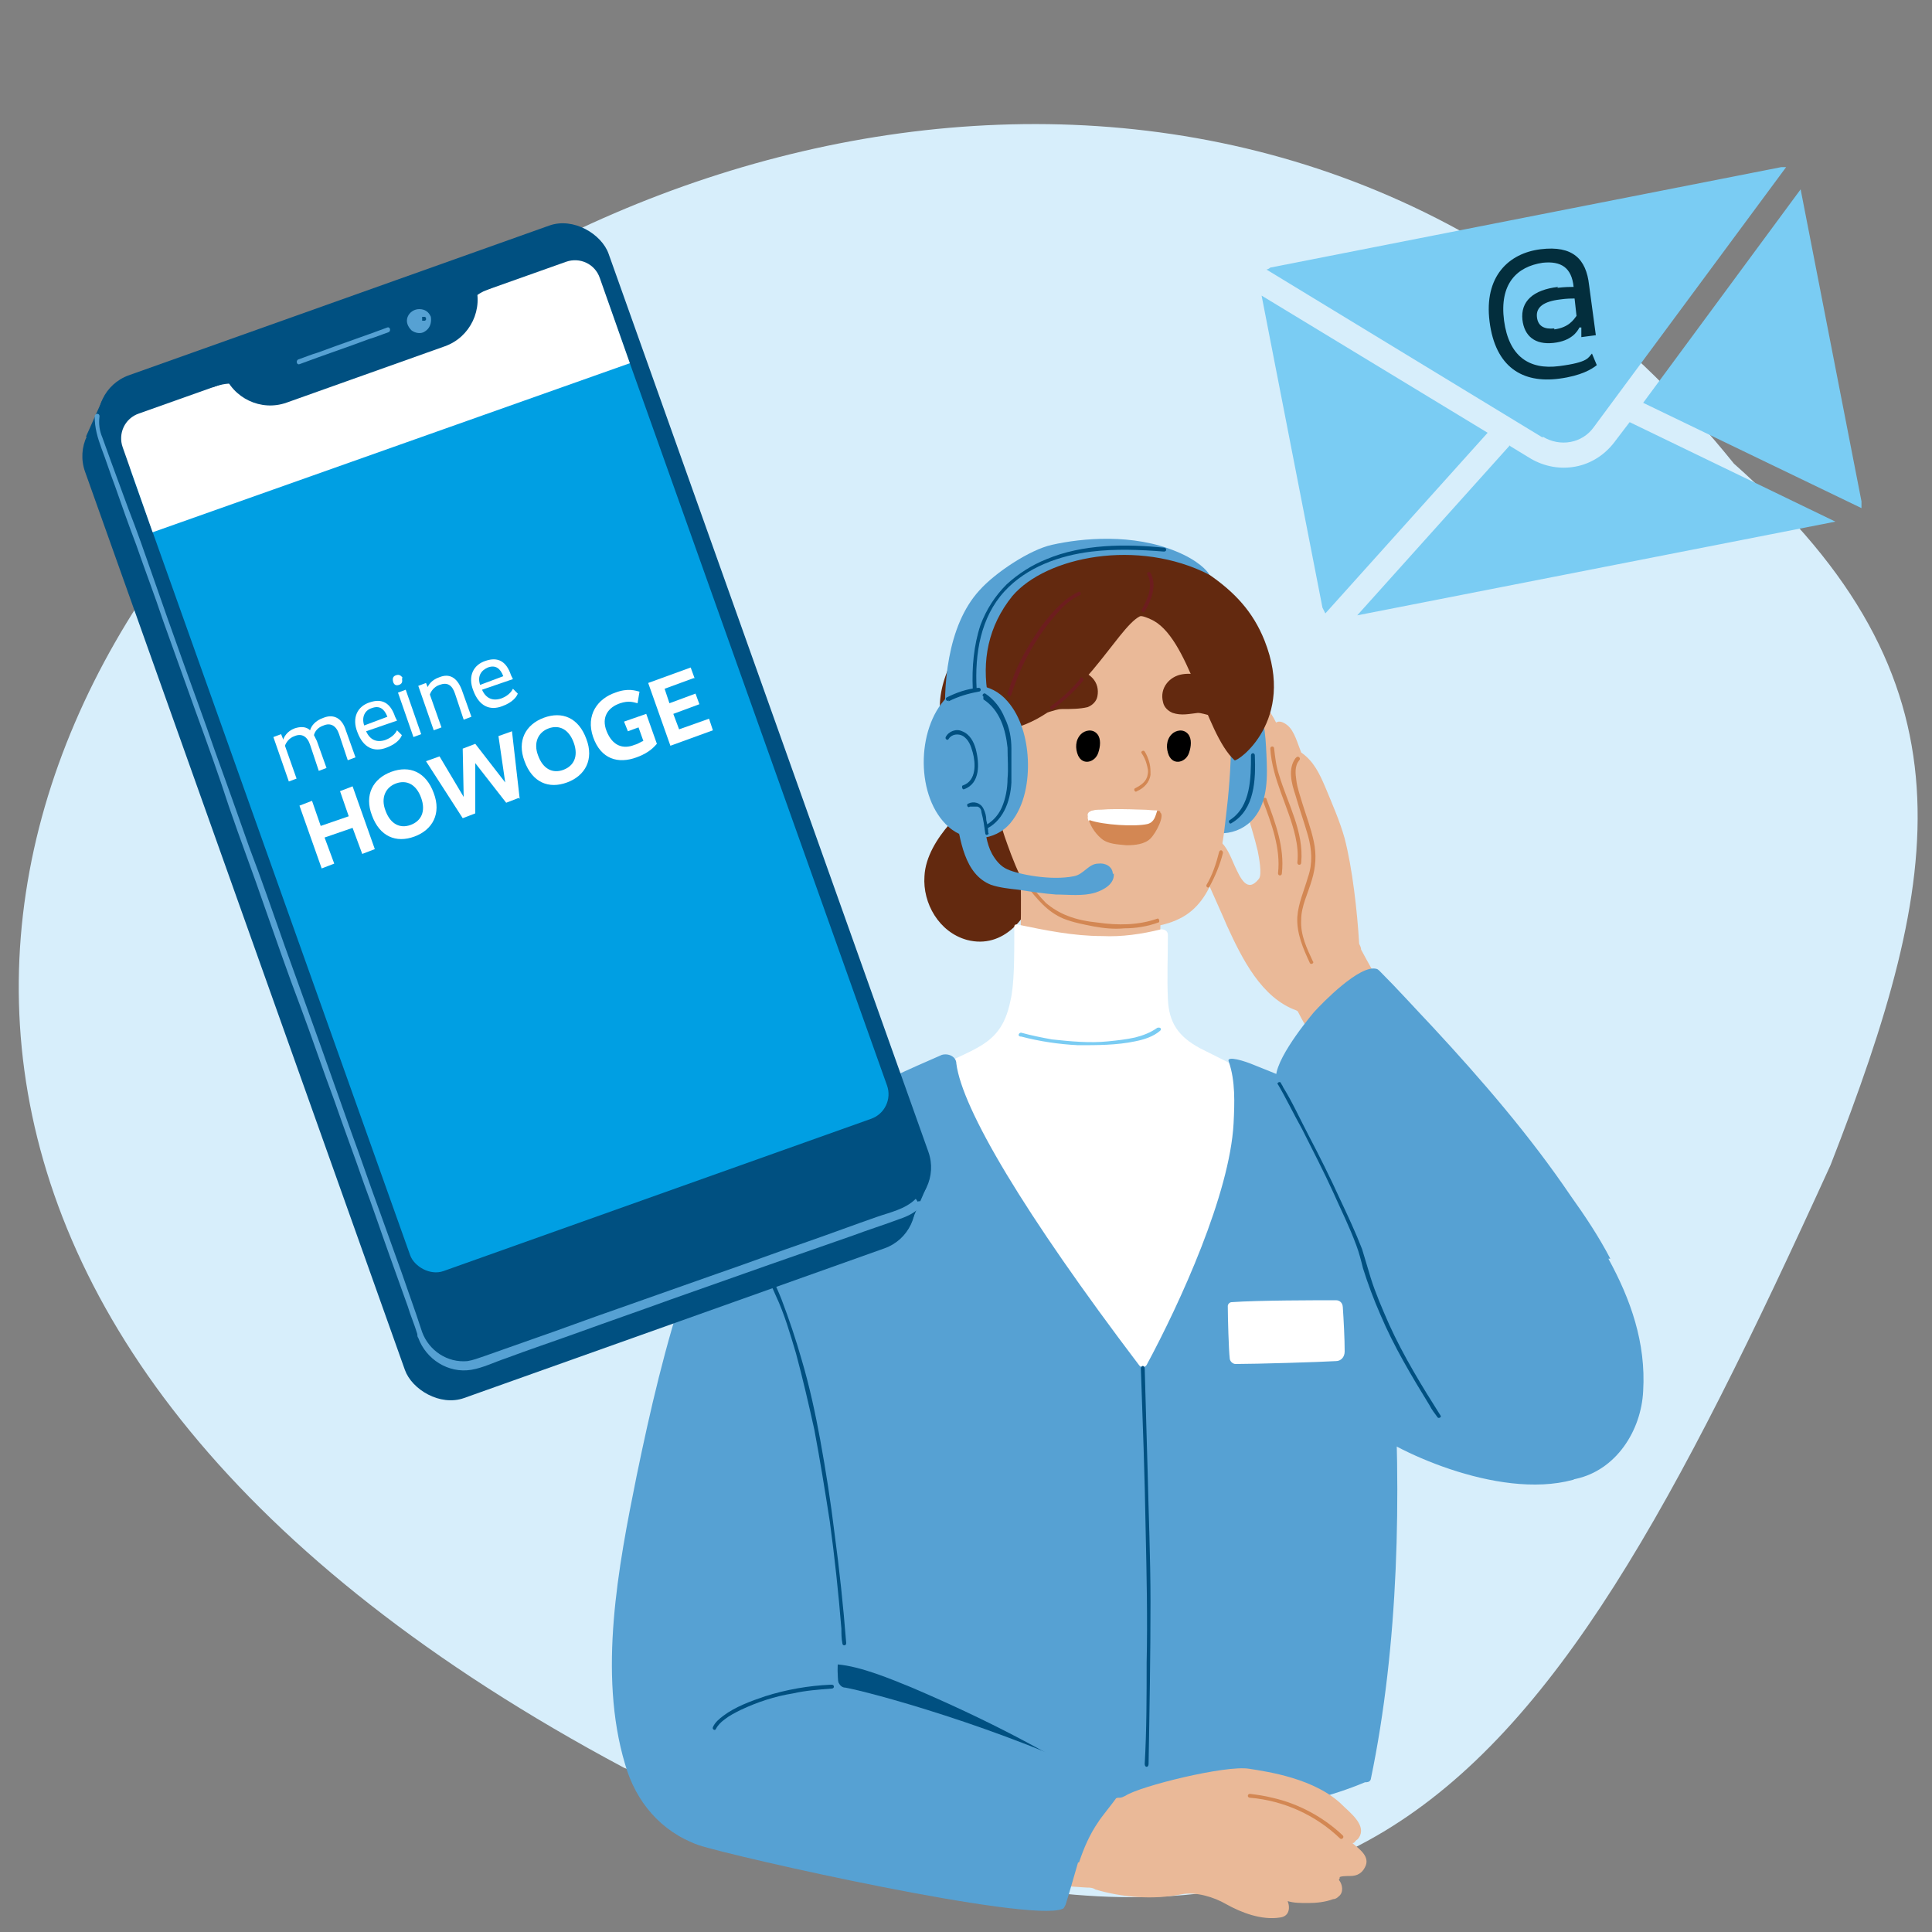 <?xml version="1.0" encoding="UTF-8"?>
<svg xmlns="http://www.w3.org/2000/svg" id="a" viewBox="0 0 200 200">
  <rect x="0" y="0" width="200" height="200" fill="#808080" stroke="none"/>
  <defs>
    <style>.b{fill:#7accf3;}.c{fill:#005081;}.d{fill:#63290f;}.e{fill:#56a1d3;}.f{fill:#6d1d1e;}.g{fill:#fff;}.h{fill:#d38753;}.i{fill:#d7eefb;fill-rule:evenodd;}.j{fill:#eab998;}.k{fill:#032e3d;}.l{fill:#009fe3;}</style>
  </defs>
  <path class="i" d="M179.5,48c25.4,22.5,21.7,42.6,10,72.6-31.8,69.8-49.9,93.4-124.9,62.4C-97.1,96.7,95.5-56.4,179.5,48Z"></path>
  <path class="b" d="M186.4,19.6l6.3,32.3c0,.2,0,.5,0,.7l-22.6-10.9,16.3-22.1ZM154,44.8l-16.8,18.7c-.1-.2-.2-.4-.3-.6l-6.3-32.3,23.4,14.2ZM156.2,46.1l2.3,1.4c1.4.8,3,1.1,4.6.8s3-1.2,4-2.5l1.6-2.1,21.3,10.3-49.5,9.7,15.8-17.6ZM159.7,45.3l-28.6-17.4c.1,0,.3-.1.4-.2l52.9-10.4c.2,0,.3,0,.5,0l-19.9,26.9c-1.2,1.7-3.5,2.1-5.3,1Z"></path>
  <path class="k" d="M161.2,29.8c.8-.1,1.4-.1,1.7-.1h0c-.2-2-1.3-2.7-3.2-2.5-2.7.4-4.5,2.2-4,6,.5,3.7,2.6,5.1,5.7,4.7s3-.9,3.4-1.3l.5,1.2c-.5.4-1.6,1.1-3.9,1.4-3.8.5-6.6-1.2-7.2-5.9s2-7.1,5.3-7.5,4.7,1,5,3.7l.7,5.2-1.5.2v-1c-.1,0-.2,0-.2,0-.2.4-.8,1.4-2.7,1.6s-3-.7-3.2-2.4c-.2-1.9,1.1-3.1,3.7-3.4ZM160.9,34.1c1.5-.2,2-1,2.3-1.4l-.2-1.8c-.3,0-.8,0-1.5.1-1.7.2-2.5.8-2.4,1.8s.8,1.3,1.8,1.2Z"></path>
  <path class="j" d="M145.8,106.7c0-.1,0-.2-.1-.4-1.9-2.9-3.2-5-4.8-8,0-.2-.1-.4-.2-.6-.2-3.4-.7-7.8-1.5-10.9-.5-1.8-1.3-3.6-2-5.3-.6-1.4-1.2-2.7-2.5-3.6-.4-1-.7-2.2-1.4-2.8-.5-.4-.9-.5-1.2-.3-.3-.6-.7-1.3-1.2-1.7-.7-.5-1.2,0-1.4.6-.2,0-.4,0-.6.1-1.9.9-1.3,3.9-1.1,5.4.5,3,1.7,5.9,2.4,8.9.1.5.5,2.5.1,2.9-1.2,1.5-1.9-.1-2.5-1.4-.4-.9-.8-2-1.6-2.6-1-.7-2.9-1.1-2.6.7.2,1.1,2.7,6.4,3.4,8.1,1.6,3.5,3.6,7.5,7.2,8.8,0,0,.2.1.2.2.9,1.8,2,3.4,3.3,5,0,0,.2.1.2.2,0,.3.1.5.5.6,1.2.3,2.6-.5,3.7-1,1.3-.7,2.5-1.5,3.6-2.5.2-.2.2-.5.1-.7Z"></path>
  <path class="d" d="M107.9,82.5c-.1-1.2-5.3-.5-6.7,0-1.1.4-2.2,2-2.9,2.8-1.3,1.5-2.5,3.4-2.6,5.4-.2,2.8,1.5,5.8,4.4,6.6,3.8,1,6.5-2.4,7.2-5.6.6-2.8,1-6.3.7-9.2Z"></path>
  <path class="h" d="M134.1,78.5c-.8,1.1-.4,2.6,0,3.8.4,1.4.9,2.8,1.3,4.2.4,1.4.5,2.9,0,4.3-.4,1.4-1,2.7-1.1,4.1-.1,1.7.6,3.3,1.3,4.8.1.2.5,0,.3-.2-.6-1.3-1.3-2.7-1.2-4.3,0-1.4.7-2.7,1.1-4.1.4-1.3.5-2.6.2-4-.3-1.4-.8-2.7-1.2-4-.2-.7-.5-1.5-.6-2.3-.1-.7-.2-1.5.3-2.1.2-.2-.1-.5-.3-.3h0Z"></path>
  <path class="h" d="M131.5,77.5c.2,3.2,1.9,6,2.6,9.1.2.9.3,1.8.2,2.7,0,.3.4.3.4,0,.3-3.2-1.4-6.1-2.3-9.1-.3-.9-.4-1.8-.5-2.7,0-.3-.4-.3-.4,0h0Z"></path>
  <path class="h" d="M130.7,82.8c.9,2.4,1.9,5,1.6,7.6,0,.3.4.3.4,0,.3-2.7-.7-5.3-1.6-7.7,0-.2-.5-.1-.4.1h0Z"></path>
  <path class="j" d="M111.8,99.2c2.8,0,5.6-.5,8.3-1.2,0-2.4.1-4.7.1-7.1,0,0,0-.2,0-.2,0-.1,0-.2-.1-.3-3-4.9-8.5-5.9-13.6-5.1-.4,0-.6.3-.6.6-.2.1-.4.4-.3.7,0,1.8.2,7.2,0,11.4,0,.3.2.6.5.7,1.9.5,4,.6,5.8.6Z"></path>
  <path class="e" d="M131.1,78.1c.1,2.2.2,4.8-1.3,6.6-1.6,1.9-4.5,2.1-6.4.4-3.4-3-3.4-10.1-.2-13.4,1.8-1.8,4.6-1.6,6.3.4,1.4,1.6,1.5,3.9,1.6,6Z"></path>
  <path class="g" d="M133.1,113.3c0-.2-1.7-1.2-2-1.3-1.7-.9-5.1-2.6-6.9-3.5-2.2-1.2-3.2-2.6-3.3-5.1-.1-2.2,0-4.4,0-6.6,0-.4-.3-.6-.7-.6-2,.5-4.1.8-6.1.7-3,0-5.9-.6-8.8-1.2-.2,0-.3,0-.3.3,0,3.3,0,5.9-.4,7.6-1.1,5.4-4.5,4.7-10.4,8.5-.2.1-.2.4-.2.6,0,.5,4.2,27.4,5.5,29.2,2.4,3.3,11.8,18.7,15.7,20.2,1.5.6,12.3,5.7,13.7,4.9,1.7-1,3.3-27.1,4.2-28.7,2.8-4.9-1.8-18.4.7-23.5.2-.4-.4-1.4-.7-1.6Z"></path>
  <path class="j" d="M126.8,69.2c-2.6-10.3-16.1-11-22.2-2.8-4.7,6.4-1.4,17.8-.6,20.2.7,2,2.2,6.4,4.2,7.4,3.8,1.8,10.1,3,13.9,1.1,3.7-1.8,4.4-6.8,4.8-10.5.6-4.9.9-10.8-.2-15.3Z"></path>
  <path class="d" d="M126.6,71.3c-.1-.2-.3-.4-.5-.5-1-.8-2.5-1.2-3.7-1-1.3.2-2.4,1.4-2,2.9.1.5.5.9,1,1.1.9.3,1.7.1,2.6,0,.7,0,2,.7,2.5.1.8-.7.5-1.9,0-2.7Z"></path>
  <path class="d" d="M107.2,73.7c.6.5,1.9-.3,2.7-.3.9,0,1.9,0,2.7-.2.5-.2.9-.6,1-1.1.3-1.5-.8-2.6-2.3-2.7-1.3-.1-2.9.3-3.8,1.2-.2.1-.3.3-.4.5-.6.8-.8,2,.1,2.7Z"></path>
  <path class="d" d="M130.9,66.3c-1.2-3-3.1-5-5.7-6.8-2.3-1.6-5.2-3-8-3.1-3.1-.2-6.2.2-9.1,1.4-4.4,1.8-8.7,5.7-9.7,10.9-4,8.6,4.1,11.7,4.4,11.6,1.7-.7.4-4.4,2.1-4.9,6.8-1.8,10.7-10.4,13.1-11.6.2-.1.9.2,1.1.3,4,1.7,5.6,11.8,8.7,14.6.3.2,6.4-4.1,3.1-12.4Z"></path>
  <path d="M113.6,76c-.5-.6-1.3-.4-1.7,0-.6.6-.6,1.5-.3,2.2.5,1.1,1.8.7,2.1-.3.2-.6.3-1.4-.1-1.9Z"></path>
  <path d="M123,76c-.5-.6-1.3-.4-1.7,0-.6.6-.6,1.5-.3,2.2.5,1.1,1.8.7,2.1-.3.2-.6.3-1.4-.1-1.9Z"></path>
  <path class="h" d="M118.2,78c.2.3.4.7.5,1.1.1.4.2.7.1,1.1-.1.7-.7,1.1-1.3,1.4-.2.1,0,.5.2.3.7-.3,1.3-.9,1.4-1.7,0-.4,0-.8-.1-1.2-.1-.4-.3-.9-.5-1.2-.1-.2-.5,0-.3.2h0Z"></path>
  <path class="h" d="M106.2,91.6c1.1,1.4,2.2,2.8,3.9,3.5,1,.4,2.1.6,3.1.8,1.1.2,2.1.3,3.2.2,1.2,0,2.4-.2,3.5-.6.2,0,.1-.5-.1-.4-2,.7-4.1.7-6.2.4-1-.1-2.1-.3-3.1-.7-.8-.3-1.6-.8-2.2-1.3-.7-.7-1.3-1.5-1.9-2.2-.2-.2-.4,0-.3.3h0Z"></path>
  <path class="e" d="M159.2,137.3c-2.1-1.9-16.4-4.7-17.5-5-1.8-.5-2.3,2.3-2.4,3.5-.3,2.6-.2,5.4.3,8,.2.7,1.4,3.9,1.5,3.7,2.8,2.5,13.9,7.8,21.7,5.7,1.9-.5-1.6-14-3.6-15.9Z"></path>
  <path class="h" d="M120.1,84c-.3-.2-4.4-.2-6-.2-.4,0-1.7,0-1.5.7.2.9.7,1.7,1.4,2.3.7.6,1.7.6,2.6.7.9,0,1.9-.1,2.5-.7.6-.6,1.5-2.4,1-2.7Z"></path>
  <path class="g" d="M112.8,84.9c1.4.5,4.7.7,6,.4.7-.2.8-.8,1-1.4-1.1-.1-4.3-.2-5.7-.1-.4,0-1.7,0-1.5.7,0,.2,0,.3.1.5Z"></path>
  <path class="e" d="M155.9,135.7c-1-3.4-4.7-14.3-10.6-18.2-4.1-2.7-11.1-5.5-15.6-7.3-.7-.3-2.8-1-2.5-.3.7,2,.6,4.3.5,6.4-.4,7.3-5.5,18.5-9,25-.2.3-.6.3-.8,0-11.9-15.7-18.3-26.5-18.9-31.2,0-.7-.8-1.1-1.5-.9-6.7,2.9-14.9,6.7-19.8,11.6-4.7,4.7-6.5,11.1-8.2,17.4,0,.3-.2,1.1.1,1.3,3.3,2.7,6.8,5.1,10.4,7.1.1,0,.2.2.2.3,3.1,14.1.6,26.2,9.2,41.1,0,.1-.2,0,0,0,7.2.9,22.3,0,29.5.1,7.3,0,15.5-.7,22.4-3.6.2,0,.5,0,.6-.3,2.9-13.9,3.2-29.5,2.3-43.6,0-.2,0-.3.2-.4,2-1.1,9.7-2.2,10.9-4.1.2,0,.4-.3.3-.5Z"></path>
  <path class="c" d="M94.4,174.7c-2.2-.9-5.3-2.2-7.7-2.4,0,7.2,3.1,12.2,6.8,18.1,0,.1,2.2.4,2.3.4,7.2.9,16.6-.8,23.9-.7-.6-2-8.9-8.4-25.3-15.4Z"></path>
  <path class="c" d="M118.1,141.6c.2,5.8.4,10.9.5,16.9.1,4.5.2,9.1.1,13.6,0,3.5,0,7-.2,10.5,0,.4.4.4.4,0,.1-5.6.2-11.2.2-16.8,0-4.5-.2-9.1-.3-13.6-.1-3.5-.2-7-.3-10.5,0-.4-.4-.4-.4,0h0Z"></path>
  <path class="j" d="M138.7,194.4s0,0,0,0c-.2-.2.9-.2,1.1-.2.7,0,1.2-.3,1.5-.9.6-1.1-.6-1.9-1.3-2.5.2,0,.2-.1.4-.3.2-.1.3-.3.4-.5.5-1.2-1.1-2.4-1.8-3.1-2.8-2.8-7.8-3.5-9.7-3.8-2.4-.4-11.3,1.8-12.8,2.8-.2.1-.4.2-.6.2-1.1,0-2.5,0-3.6,0,0,0-4.4,5.8-4.7,8.5,0,.5,3.3.7,4.9.8.3,0,.6,0,.9.2,2.7.8,5.9,1.1,8.9.5,1.5-.3,3.4.3,4.6,1,1.6.9,3.7,1.7,5.6,1.4.9-.1,1.1-.9.8-1.7,0,0,0,0,0,0,.6.2,1.4.2,2.1.2.9,0,1.8-.1,2.6-.4.2,0,.4-.1.6-.3.5-.4.4-1.2,0-1.7,0,0,0,0,0,0Z"></path>
  <path class="e" d="M106.4,78.6c.1,2.2-.3,4.8-1.8,6.6-1.6,1.9-4.5,2.1-6.4.4-3.4-3-3.4-10.1-.2-13.4,1.8-1.8,4.6-1.6,6.3.4,1.4,1.6,2,3.9,2.1,6Z"></path>
  <path class="e" d="M108.9,56.4c-2.3.5-5.9,2.9-7.5,4.7-3.4,3.7-3.8,10.1-3.5,14.3.1,1.7,4.8-1.4,4.4-3.2-.7-3.8,0-7.4,2.5-10.5,3.5-4.1,13-6,20.4-2.2,0,0,0,0,0,0-.2-.4-1.2-1.5-3.4-2.4-4.5-1.9-9.8-1.4-12.9-.7Z"></path>
  <path class="e" d="M111.7,192.8c.5-1.5,1.1-2.9,2-4.2.3-.5,1.4-1.8,2.1-2.8.3-.4.1-.9-.3-1.2-12.1-5.9-25.7-9.5-28-9.9-.6,0-.9-.8-.9-1.4.5-3.5,1.9-20.1,1.6-24.7-.3-4.9-.6-9.8-1.1-14.6-.3-2.5-.4-5.2-1.2-7.7,0-.1,0-.2,0-.3-.6-2.3-6.3-7-6.5-6.8-4.2,3.2-6.7,8.5-8.3,13.4-2.2,6.5-3.8,13.4-5.2,20.2-1.9,9.4-4,20.4-1.2,29.8,1.1,3.9,3.7,7,7.6,8.4,3.6,1.2,34.3,8.1,37.7,6.6.1,0,.2-.2.3-.4.3-.9.8-2.7,1.3-4.4Z"></path>
  <path class="e" d="M166.7,130.3c-1.2-2.3-2.6-4.4-4.1-6.5-4.2-6.2-9.2-12-14.3-17.5-1.8-1.9-3.6-3.9-5.5-5.8,0,0-.2-.2-.3-.2-1.7-.5-5.6,3.5-6.5,4.5-1,1.2-4.6,5.7-3.8,7.3,2.3,4.3,5.4,7.7,7.1,12.2,1.7,4.8,3.9,16.4,12.3,25.8,3.1,3.5,6.6,4,11.5,3,4.2-.9,6.8-5,7-9.1.3-5-1.3-9.5-3.6-13.7Z"></path>
  <path class="h" d="M126.2,88.2c-.3,1.2-.7,2.4-1.3,3.4-.1.2.2.4.3.2.6-1.1,1.1-2.3,1.4-3.5,0-.3-.3-.4-.4-.1h0Z"></path>
  <path class="c" d="M98.2,72.6c1-.5,2-.8,3.1-1,.3,0,.3-.4,0-.4-1.2.1-2.3.5-3.3,1-.2.1,0,.5.2.3h0Z"></path>
  <path class="c" d="M120.6,56.7c-4.1-.4-8.5-.4-12.3,1.2-1.5.6-2.9,1.5-4.1,2.6-1.2,1.2-2.1,2.6-2.7,4.2-.7,2.1-.9,4.4-.8,6.6,0,.3.4.3.4,0-.2-3.6.4-7.4,2.9-10.1,2.3-2.5,5.7-3.7,9-4.1,2.5-.3,5-.2,7.5,0,.3,0,.3-.4,0-.4h0Z"></path>
  <path class="c" d="M101.8,72.4c1.7,1.1,2.3,3.1,2.5,5,0,1.1.1,2.2,0,3.2,0,1-.2,2.1-.6,3-.4.9-1.1,1.6-2,2-.2.1,0,.4.2.3,1.9-.8,2.7-2.9,2.8-4.9,0-1.2,0-2.4,0-3.5,0-1.1-.2-2.2-.7-3.2-.4-1-1.1-1.9-2-2.5-.2-.1-.4.2-.2.3h0Z"></path>
  <path class="c" d="M129.5,78.2c0,2.3,0,5.3-2.2,6.7-.2.1,0,.5.2.3,2.4-1.4,2.5-4.5,2.4-7,0-.3-.4-.3-.4,0h0Z"></path>
  <path class="c" d="M98.2,76.5c.3-.5,1-.6,1.5-.3.6.4.8,1,1,1.7.3,1.1.4,2.9-1,3.4-.2,0-.1.5.1.4,1.7-.6,1.6-2.7,1.2-4.2-.2-.7-.6-1.5-1.4-1.8-.6-.3-1.4,0-1.7.6-.1.2.2.4.3.2h0Z"></path>
  <path class="e" d="M115.2,90.5c0-.8-.8-1.2-1.5-1.1-1,0-1.5,1.1-2.5,1.3-2.4.5-5.8-.2-6.9-.7-.7-.3-1.2-.9-1.6-1.6-.6-1.1-.7-2.4-.9-3.6,0-.3,0-.7-.1-1.1-.4-.4-.8-.7-1.4-.6-.5.1-1.1.6-1.4,1.1.5,2.7.9,6.3,3.7,7.4.9.3,1.9.4,2.8.5,1.3.2,2.6.4,3.9.5,1.3,0,2.8.2,4.1-.2.9-.3,2-.9,1.9-2Z"></path>
  <path class="c" d="M100.5,83.5c.2,0,.5,0,.7,0,.3.1.4.4.4.6.2.7.3,1.5.4,2.2,0,.1.2.2.2.1.1,0,.2-.1.1-.2,0-.4-.1-.9-.2-1.3,0-.4-.1-.8-.3-1.2-.3-.6-1-.8-1.6-.5-.2.1,0,.5.2.3h0Z"></path>
  <path class="f" d="M118.8,59.5c.6,1.2,0,2.5-.6,3.6-.1.2.2.4.3.2.7-1.2,1.3-2.7.6-4-.1-.2-.5,0-.3.2h0Z"></path>
  <path class="f" d="M111.8,70.3c-.9,1.1-1.9,2-3,2.8-.2.1,0,.5.2.3,1.1-.8,2.2-1.8,3.1-2.9.2-.2-.1-.5-.3-.3h0Z"></path>
  <path class="c" d="M132.2,112.1c.9,1.5,1.7,3.2,2.6,4.8,1.1,2.2,2.2,4.3,3.2,6.5.8,1.8,1.7,3.6,2.4,5.5.3.8.5,1.6.7,2.4.5,1.6,1.1,3.2,1.8,4.8,1.4,3.3,3.2,6.3,5.1,9.4.2.4.5.8.8,1.2.1.2.5,0,.3-.2-1.9-3-3.8-6.1-5.3-9.4-.7-1.6-1.4-3.2-1.9-4.8-.3-1-.6-2-.9-3-.7-1.8-1.5-3.5-2.3-5.2-1-2.2-2.1-4.4-3.2-6.5-.9-1.7-1.7-3.5-2.7-5.1,0-.1-.2-.3-.2-.4-.1-.2-.5,0-.3.2h0Z"></path>
  <path class="c" d="M78,130.1c1,1.2,1.7,2.6,2.3,4,.9,1.9,1.5,4,2.1,6,.7,2.6,1.3,5.2,1.9,7.9.6,3.2,1.1,6.3,1.6,9.5.5,3.7.9,7.4,1.2,11.1,0,.5,0,1,.1,1.5,0,.3.4.3.4,0-.3-3.8-.7-7.6-1.2-11.3-.4-3.3-.9-6.5-1.5-9.8-.5-2.7-1.1-5.5-1.9-8.2-.6-2.1-1.3-4.2-2.1-6.3-.6-1.5-1.3-3-2.3-4.3,0-.1-.2-.3-.3-.4-.2-.2-.4,0-.3.3h0Z"></path>
  <path class="e" d="M144.4,141.7c.3,2.3.4,4.7.2,7.1,0,.3.4.3.4,0,.2-2.4.2-4.8-.2-7.2,0-.3-.4-.1-.4.1h0Z"></path>
  <path class="h" d="M129.4,186.1c3.5.3,6.8,1.8,9.3,4.2.2.2.5-.1.3-.3-2-1.9-4.6-3.3-7.3-3.9-.8-.2-1.5-.3-2.3-.4-.3,0-.3.4,0,.4h0Z"></path>
  <path class="c" d="M86,174.4c-2.3.1-4.6.5-6.8,1.2-1.5.5-3.1,1.1-4.3,2-.4.3-.9.7-1.1,1.2-.1.2.2.4.3.2.2-.4.5-.7.9-1,.5-.4,1.1-.7,1.7-1,1.7-.8,3.5-1.4,5.4-1.7,1.3-.3,2.7-.4,4-.5.3,0,.3-.4,0-.4h0Z"></path>
  <path class="b" d="M105.7,107.3c1.9.5,3.9.8,5.9.9,2,0,4,0,5.9-.4,1-.2,1.9-.5,2.6-1.1.2-.2,0-.4-.3-.3-.7.5-1.5.8-2.3,1-.9.2-1.8.3-2.8.4-1.9.2-3.9,0-5.8-.2-1.1-.2-2.1-.4-3.2-.7-.2,0-.4.3-.1.4h0Z"></path>
  <path class="f" d="M111.6,61.3c-1.5.7-2.7,2.1-3.7,3.4-1,1.4-1.9,2.9-2.6,4.4-.4.9-.7,1.8-1,2.7,0,.2.3.4.4.1,1-3.2,2.7-6.2,4.9-8.6.6-.7,1.3-1.3,2.2-1.7.2-.1,0-.5-.2-.3h0Z"></path>
  <path class="g" d="M139,135.3c0-.4-.3-.7-.7-.7-1.9,0-8.1,0-10.8.2-.2,0-.4.2-.4.4,0,1.2.1,4.6.2,5.4,0,.3.3.6.6.6,2.1,0,8.8-.2,10.4-.3.5,0,.9-.4.9-1,0-1.3-.1-3.2-.2-4.7Z"></path>
  <rect class="c" x="23.7" y="31.8" width="55.8" height="108.3" rx="4.8" ry="4.8" transform="translate(-25.8 22.3) rotate(-19.6)"></rect>
  <polygon class="c" points="8.9 45.2 10.6 41.4 11.7 45.3 8.9 45.2"></polygon>
  <polygon class="c" points="94.2 126.8 95.9 122.9 91.3 124 94.2 126.8"></polygon>
  <rect class="c" x="25.4" y="28" width="55.8" height="108.3" rx="4.8" ry="4.8" transform="translate(-24.5 22.6) rotate(-19.6)"></rect>
  <path class="e" d="M94.8,124.1c-1.1,1.1-2.7,1.4-4.1,1.9-2.3.8-4.7,1.7-7,2.5-3.2,1.1-6.4,2.3-9.6,3.4-3.4,1.2-6.8,2.4-10.2,3.6-2.9,1-5.8,2.1-8.7,3.1-1.7.6-3.4,1.2-5.1,1.8-.6.2-1.1.4-1.7.5-2.1.2-4-1.1-4.7-3-.2-.6-.4-1.2-.6-1.8-.5-1.4-1-2.9-1.5-4.3l-2.3-6.4c-1-2.7-1.9-5.4-2.9-8.1-1.1-3.1-2.2-6.2-3.3-9.3-1.2-3.3-2.4-6.7-3.6-10-1.2-3.4-2.4-6.9-3.7-10.3-1.2-3.4-2.4-6.8-3.6-10.1-1.1-3.2-2.3-6.4-3.4-9.5-1-2.8-2-5.6-3-8.5-.8-2.3-1.6-4.6-2.5-6.9-.6-1.6-1.2-3.3-1.8-4.9-.3-.8-.6-1.7-.9-2.5-.3-.7-.4-1.4-.3-2.2,0-.4-.5-.3-.5,0,0,1.2.3,2.2.7,3.3.5,1.3.9,2.6,1.4,3.9.7,2,1.4,4,2.2,6.1.9,2.6,1.9,5.2,2.8,7.9,1.1,3.1,2.2,6.1,3.3,9.2,1.2,3.3,2.4,6.6,3.5,10,1.2,3.5,2.5,6.9,3.7,10.4,1.2,3.4,2.4,6.9,3.7,10.3,1.2,3.2,2.3,6.5,3.5,9.7,1,2.9,2.1,5.8,3.1,8.7.9,2.4,1.7,4.8,2.6,7.3l1.9,5.3c.3,1,.7,1.9,1,2.9,0,.1,0,.3.1.4.8,2.2,3.1,3.7,5.5,3.3,1.2-.2,2.4-.8,3.6-1.2,2.4-.9,4.8-1.7,7.3-2.6,3.3-1.2,6.5-2.3,9.8-3.5,3.4-1.2,6.8-2.4,10.2-3.6,2.9-1,5.7-2,8.6-3,1.6-.6,3.2-1.1,4.8-1.7.9-.3,1.7-.7,2.3-1.4.3-.2-.1-.6-.4-.4h0Z"></path>
  <rect class="l" x="26.5" y="34.9" width="52.4" height="91.5" rx="2.7" ry="2.7" transform="translate(-24 22.3) rotate(-19.6)"></rect>
  <path class="g" d="M65.2,37.6L15.8,55.1l-3.1-8.8c-.5-1.4.2-3,1.7-3.5l44.2-15.7c1.4-.5,3,.2,3.5,1.7l3.1,8.8Z"></path>
  <path class="c" d="M22.7,31.7h27.7v2.2c0,2.8-2.3,5.1-5.1,5.1h-17.4c-2.8,0-5.1-2.3-5.1-5.1v-2.2h0Z" transform="translate(-9.7 14.3) rotate(-19.6)"></path>
  <path class="e" d="M44.1,32.8s0,0,0,.1c0,0,0,0,0,0,0,0,0,0,0,0,0,0,0,0,0,.1,0,0,0,0,0,0,0,0,0,0,0,0,0,0,0,.1,0,0,0,0,0,0,0,.1,0,0,0,0,0,0,0,0,0,0,0,0,0,0,0,0-.1.1,0,0,0,0,0,0,0,0,0,0,0,0,0,0,0,0-.1,0,0,0,0,0,0,0,0,0,0,0,0,0,0,0,0,0,0,0,0,0,0,0,0,0,0,0,0,0,0,0,0,0,0,0-.1,0,0,0,0,0,0,0,0,0,0,0,0,0,0,0,0,0-.1,0,0,0,0,0,0,0,0,0,0,0,0,0,0,0,0,0,0,0,0,0,0,0,0,0,0,0,0,0,0,0,0,0,0,0,0,0,0,0,0,0,0,0,0,0,0,0,0-.1,0,0,0,0,0,0,0,0,0,0,0,0,0,0,0,0,0,0,0,0,0,0,0,0,0,0,0,0,0-.1,0,0,0,0,0,0,0,0,0,0,0,0,0,0,0,0,0-.1,0,0,0,0,0,0,0,0,0,0,0,0,0,0,0,0,0-.1,0,0,0,0,0,0,0,0,0,0,0,0,0,0,0,0,0,0,0,0,0,0,0,0,0,0,0,0,.1,0,0,0,0,0,0,0,0,0,0,0,0,0,0,0,0,0,.1,0,0,0,0,0,0,0,0,0,0,0,0,0,0,0,0,0,0,0,0,0,0,0,0,0,0,0,0,0,0,0,0,0,0,0,.1,0,0,0,0,0,0,0,0,0,0,0,0,0,0,0,0,0,0,0,0,0,0,0,0,0,0,0,0,0,.1.1,0,0,0,0,0,0,0,0,0,0,0,0,0,0,0,0,0,0,0,0,0,0,0,0,0,0,0,0,0,0,0,.1.2.2.3.2.1,0,.2-.2.2-.3-.2-.5-.6-.8-1.2-.8-.5,0-1,.3-1.2.8-.2.5,0,1,.4,1.4.4.3,1,.4,1.4.1.5-.3.7-.9.6-1.5,0-.1-.2-.2-.3-.2-.1,0-.2.2-.2.3Z"></path>
  <path class="c" d="M47.6,33.7c.5-2.3,1.4-3.2,3.3-3.9l-.4-1-3.7,1.3.8,3.6Z"></path>
  <path class="c" d="M27,41c-1.8-1.4-3.1-1.6-5-.9l-.4-1,3.7-1.3,1.6,3.3Z"></path>
  <path class="e" d="M31,37.7c2.4-.9,4.8-1.7,7.2-2.6.7-.2,1.4-.5,2-.7.3-.1.2-.6-.1-.5-2.4.9-4.8,1.7-7.2,2.6-.7.2-1.4.5-2,.7-.3.1-.2.6.1.5h0Z"></path>
  <path class="g" d="M29.3,76.6h0c.1-.3.4-.9,1.2-1.2.6-.2,1.2-.2,1.6.2.1-.4.5-1,1.4-1.3,1-.4,1.9,0,2.3,1.3l1,2.8-.8.3-.9-2.7c-.3-.9-.9-1.2-1.6-.9-.6.2-.9.6-1,1,.1.2.2.4.3.6l1,2.8-.8.3-.9-2.7c-.3-.9-.9-1.2-1.6-.9-.6.2-.9.7-1,1l1.2,3.4-.8.3-1.6-4.6.8-.3.2.5Z"></path>
  <path class="g" d="M38.3,72.7c1.2-.4,2.1,0,2.6,1.5l.2.4-3.2,1.1c.4.9,1.1,1.2,2,.9.8-.3,1.1-.8,1.2-1l.5.5c-.1.3-.5.9-1.6,1.3-1.3.5-2.4,0-3-1.6-.6-1.5,0-2.7,1.3-3.1ZM37.7,75.1l2.4-.9c-.3-.8-.8-1.2-1.6-.9-.7.2-1.1.9-.8,1.8Z"></path>
  <path class="g" d="M41.6,70.2h0c.1.4,0,.6-.3.7-.3.1-.5,0-.6-.3h0c-.1-.4,0-.6.3-.7.3-.1.5,0,.7.3ZM43.6,76l-.8.3-1.6-4.6.8-.3,1.6,4.6Z"></path>
  <path class="g" d="M44.2,71.3h0c.1-.3.4-.9,1.3-1.2,1-.4,1.8,0,2.3,1.3l1,2.8-.8.3-.9-2.7c-.3-.9-.8-1.2-1.6-.9-.6.2-.9.7-1,1l1.2,3.4-.8.3-1.6-4.6.8-.3.2.5Z"></path>
  <path class="g" d="M50.3,68.4c1.2-.4,2.1,0,2.6,1.5l.2.4-3.2,1.1c.4.9,1.1,1.2,2,.9.8-.3,1.1-.8,1.2-1l.5.5c-.1.3-.5.9-1.6,1.3-1.3.5-2.4,0-3-1.6-.6-1.5,0-2.7,1.3-3.1ZM49.7,70.9l2.4-.9c-.3-.8-.8-1.2-1.6-.9-.7.3-1.1.9-.8,1.8Z"></path>
  <path class="g" d="M38.8,87.9l-1.3.5-1-2.7-2.9,1,1,2.7-1.3.5-2.3-6.5,1.3-.5.9,2.6,2.9-1-.9-2.6,1.3-.5,2.3,6.5Z"></path>
  <path class="g" d="M42.9,86.6c-1.9.7-3.6,0-4.4-2.2-.8-2.1.1-3.8,2-4.5,1.9-.7,3.6,0,4.4,2.2.8,2.1-.1,3.8-2,4.5ZM41,81.1c-1.1.4-1.6,1.5-1.1,2.8.5,1.4,1.5,1.9,2.6,1.5,1.1-.4,1.6-1.4,1.1-2.8-.5-1.4-1.5-1.9-2.6-1.5Z"></path>
  <path class="g" d="M53.7,82.6l-1.3.5-3.2-4.1h0s0,5.2,0,5.2l-1.3.5-3.8-5.9,1.4-.5,2.5,4.2h0s-.1-5-.1-5l1.3-.5,3.1,4h0s-.7-4.8-.7-4.8l1.4-.5.8,7Z"></path>
  <path class="g" d="M58.7,81c-1.9.7-3.6,0-4.4-2.2-.8-2.1.1-3.8,2-4.5,1.9-.7,3.6,0,4.4,2.2.8,2.1-.1,3.8-2,4.5ZM56.8,75.4c-1.1.4-1.6,1.5-1.1,2.8.5,1.4,1.5,1.9,2.6,1.5,1.1-.4,1.6-1.4,1.1-2.8-.5-1.4-1.5-1.9-2.6-1.5Z"></path>
  <path class="g" d="M63.7,71.7c1.3-.5,2.1-.2,2.5-.1l-.2,1.2c-.4-.1-.9-.3-1.8,0-1.2.4-2,1.4-1.4,2.9s1.7,1.9,2.9,1.4c.4-.1.6-.3.9-.4l-.5-1.4-1.1.4-.4-1,2.3-.8,1.1,3.1c-.2.2-.7.9-2.1,1.4-1.9.7-3.7.2-4.5-2.1-.8-2.3.5-4,2.3-4.6Z"></path>
  <path class="g" d="M71.8,70.2l-3,1.1.5,1.5,2.7-1,.4,1.1-2.7,1,.6,1.6,3.1-1.1.4,1.2-4.4,1.6-2.3-6.5,4.4-1.6.4,1.1Z"></path>
</svg>
